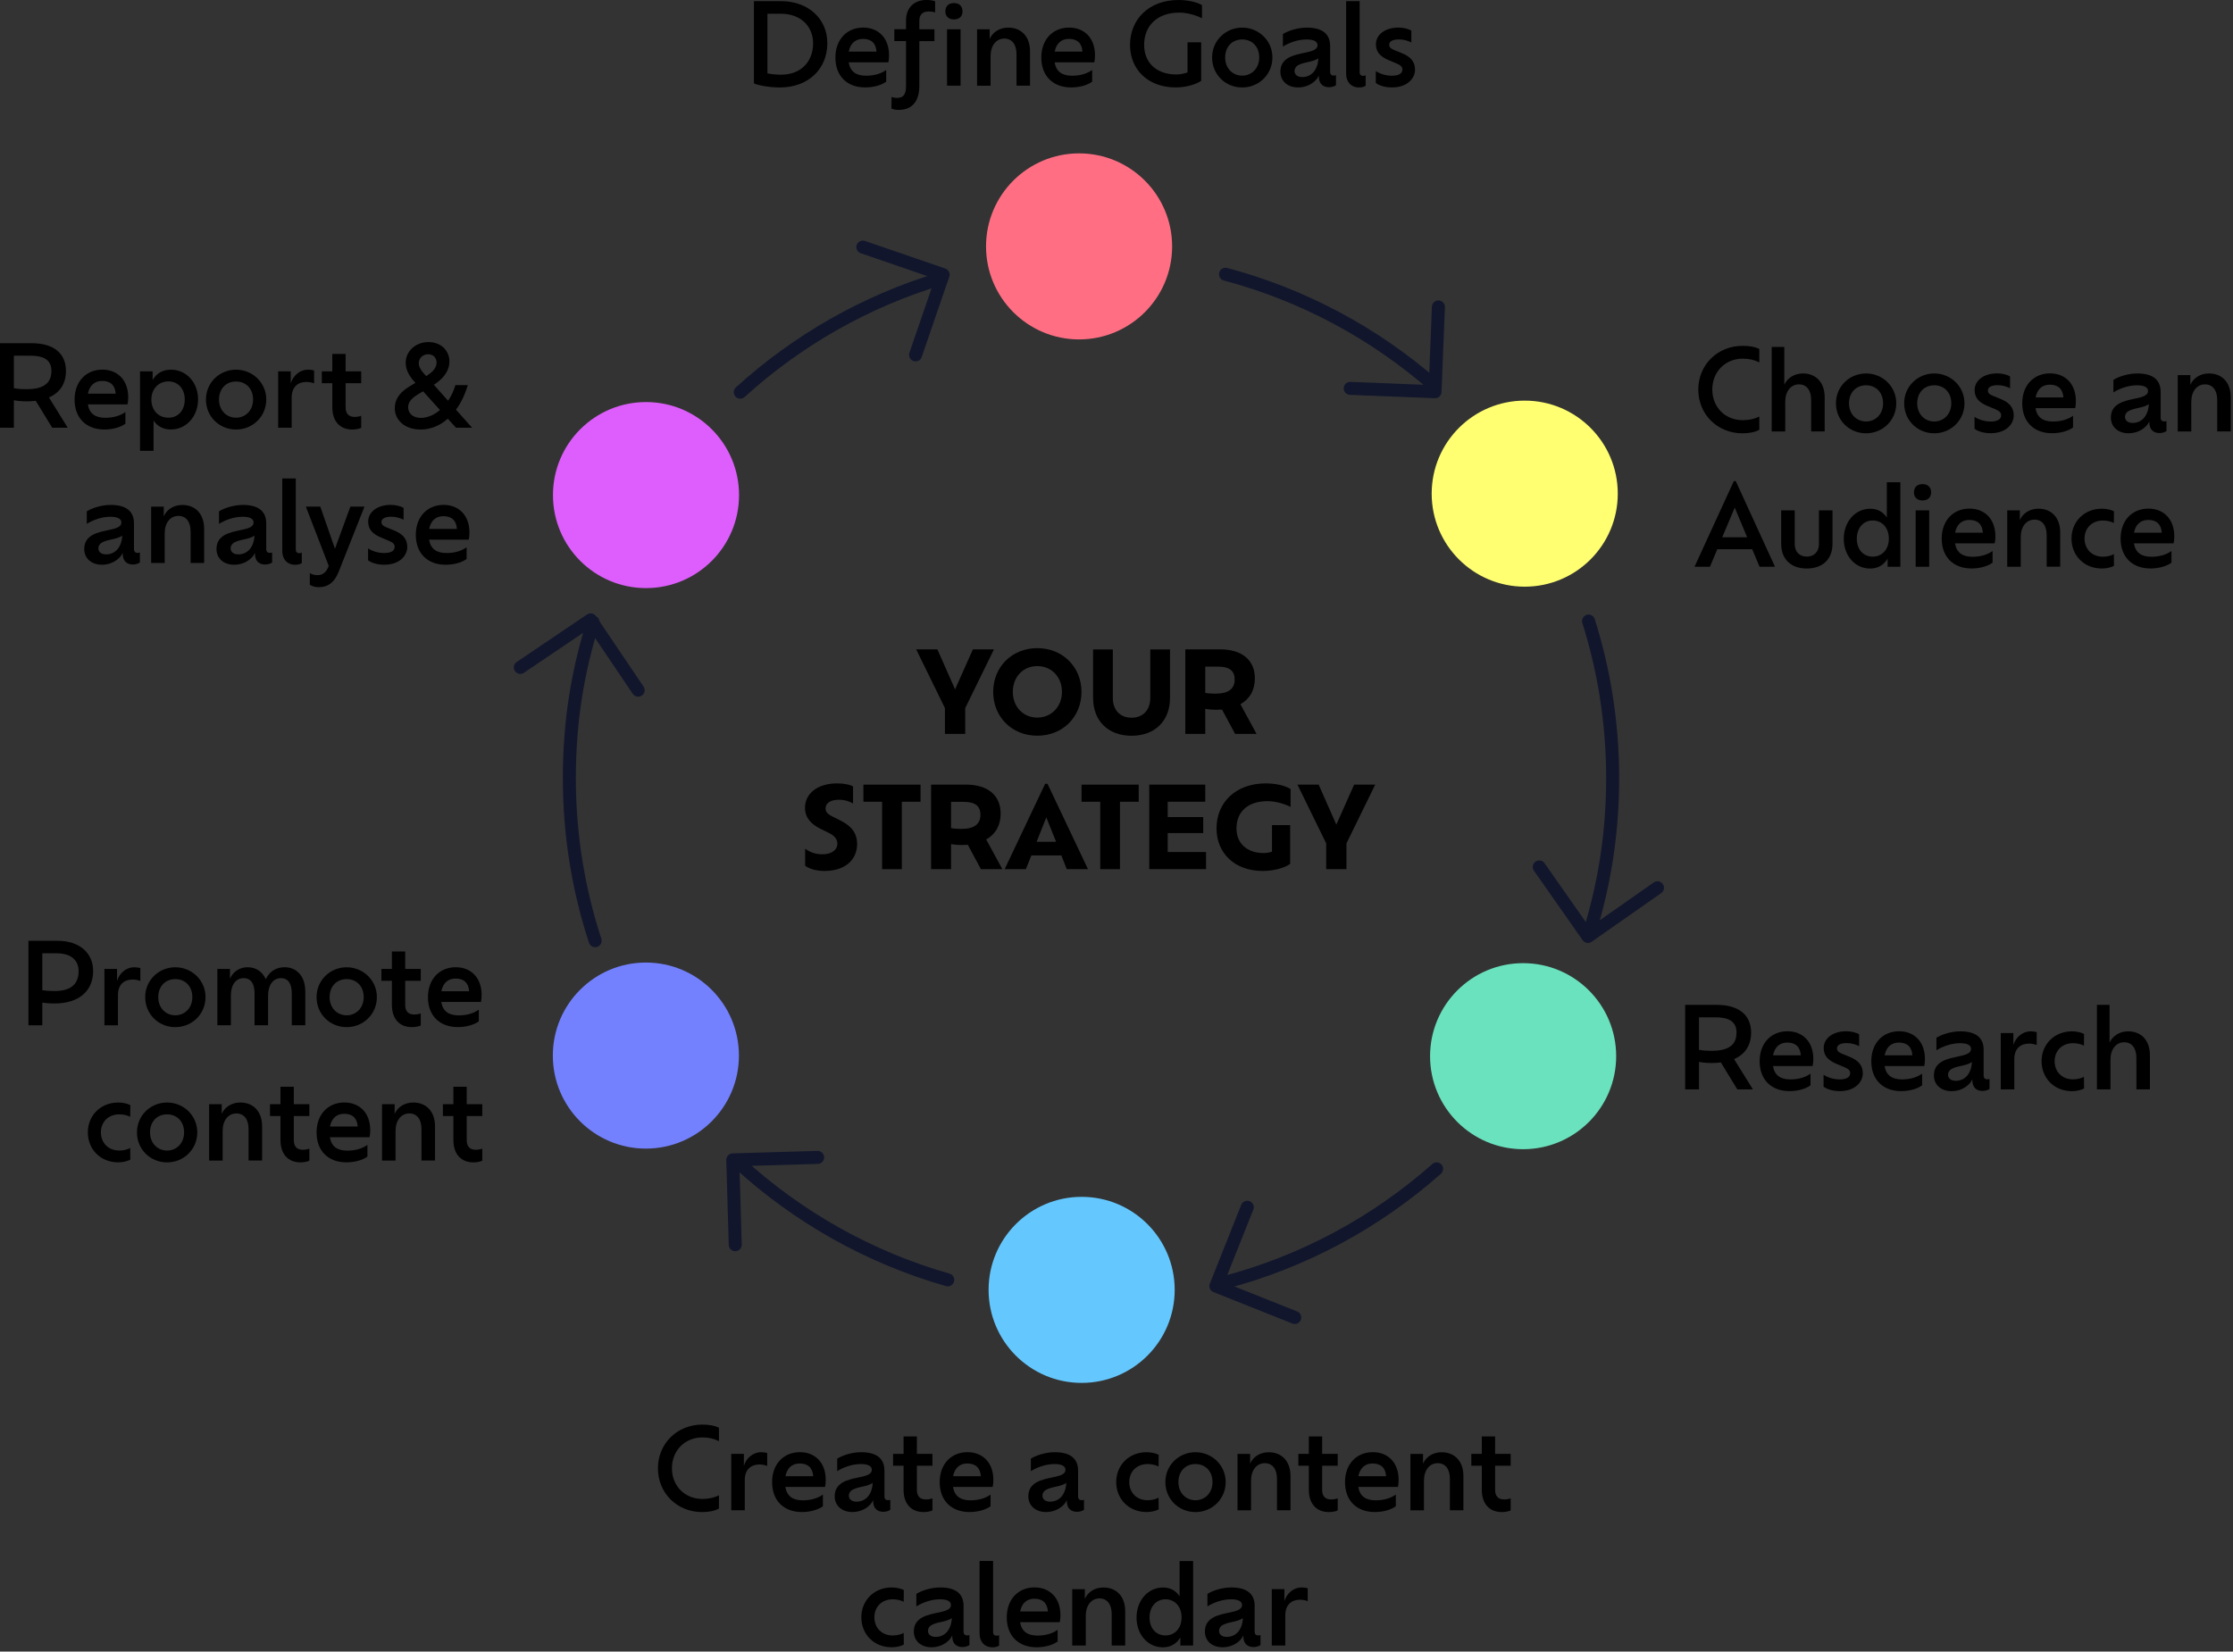 <svg xmlns="http://www.w3.org/2000/svg" width="515" height="381" viewBox="0 0 515 381" fill="none"><rect x="0" y="0" width="515" height="381" fill="#333333" stroke="none"/><g clip-path="url(#clip0_249_1720)"><path d="M190.81 9.96C190.81 15.94 186.39 20.18 179.86 20.18C177.55 20.18 175 19.74 173.88 19.24V0.26H180.07C186.47 0.26 190.81 4.37 190.81 9.96ZM187.53 10.01C187.53 6.29 184.91 3.17 180.07 3.17H177V16.92C177.96 17.13 179.13 17.23 180.12 17.23C184.93 17.23 187.53 14.01 187.53 10V10.01Z" fill="black"></path><path d="M204.88 14.38H195.73C196.09 16.54 197.47 17.47 199.76 17.47C201.79 17.47 203.35 16.9 204.39 16.14V18.84C203.06 19.8 201.14 20.17 199.53 20.17C195.37 20.17 192.67 17.54 192.67 13.28C192.67 9.02 195.4 6.36 199.09 6.36C202.47 6.36 205.04 8.65 205.04 12.76C205.04 13.36 204.99 13.93 204.89 14.37L204.88 14.38ZM195.75 11.91H202.15C202.02 9.93 200.9 8.97 199.03 8.97C197.32 8.97 196.12 9.98 195.75 11.91Z" fill="black"></path><path d="M213.77 0C214.55 0 215.15 0.1 215.67 0.31V2.86C215.28 2.73 214.79 2.65 214.16 2.65C212.7 2.65 212.03 3.43 212.03 4.81V6.76H215.51V9.49H212.03V19.76C212.03 23.22 210.49 25.35 207.27 25.35C206.62 25.35 206.05 25.25 205.58 25.04L205.63 22.36C206.02 22.52 206.38 22.59 206.85 22.59C208.54 22.59 208.96 21.55 208.96 19.78V9.48H206.26V6.75H208.96V4.75C208.96 1.84 210.73 -0.01 213.77 -0.01V0ZM218.03 2.63C218.03 1.36 218.84 0.71 220.01 0.71C221.18 0.71 221.99 1.36 221.99 2.63C221.99 3.8 221.21 4.48 220.01 4.48C218.81 4.48 218.03 3.8 218.03 2.63ZM218.42 6.76H221.54V19.76H218.42V6.76Z" fill="black"></path><path d="M237.56 11.86V19.76H234.44V12.51C234.44 10.22 233.37 8.9 231.63 8.9C229.76 8.9 228.46 10.49 228.46 12.93V19.77H225.34V6.76H228.25V9C228.9 7.49 230.46 6.37 232.54 6.37C235.56 6.37 237.56 8.45 237.56 11.86Z" fill="black"></path><path d="M252.38 14.38H243.23C243.59 16.54 244.97 17.47 247.26 17.47C249.29 17.47 250.85 16.9 251.89 16.14V18.84C250.56 19.8 248.64 20.17 247.03 20.17C242.87 20.17 240.16 17.54 240.16 13.28C240.16 9.02 242.89 6.36 246.58 6.36C249.96 6.36 252.54 8.65 252.54 12.76C252.54 13.36 252.49 13.93 252.38 14.37V14.38ZM243.25 11.91H249.65C249.52 9.93 248.4 8.97 246.53 8.97C244.81 8.97 243.62 9.98 243.25 11.91Z" fill="black"></path><path d="M263.87 10.37C263.87 14.3 266.55 17.18 271.31 17.18C272.19 17.18 273.13 16.97 273.88 16.71V9.77H277.03V18.64C276.09 19.34 273.73 20.17 271.18 20.17C264.63 20.17 260.62 15.91 260.62 10.37C260.62 4.47 264.96 0 271.8 0C273.96 0 275.99 0.47 277.21 1.17V4.21C275.88 3.53 273.88 2.91 271.96 2.91C266.86 2.91 263.87 5.98 263.87 10.37Z" fill="black"></path><path d="M279.55 13.26C279.55 9.31 282.72 6.37 286.49 6.37C290.26 6.37 293.46 9.33 293.46 13.26C293.46 17.19 290.32 20.18 286.49 20.18C282.66 20.18 279.55 17.22 279.55 13.26ZM290.42 13.26C290.42 10.74 288.76 9.1 286.49 9.1C284.22 9.1 282.56 10.74 282.56 13.26C282.56 15.78 284.3 17.45 286.49 17.45C288.68 17.45 290.42 15.76 290.42 13.26Z" fill="black"></path><path d="M308.12 17.34V19.65C307.89 19.86 307.21 20.12 306.53 20.12C305.13 20.12 304.16 19.34 304.16 17.62V17.41C303.98 17.83 303.72 18.22 303.36 18.58C302.4 19.54 300.97 20.17 299.38 20.17C296.91 20.17 295.3 18.66 295.3 16.56C295.3 15.39 295.69 14.58 296.29 13.99C297.23 13.05 298.71 12.64 300.14 12.33C301.57 12.02 302.92 11.81 303.52 11.21C303.75 11 303.86 10.74 303.86 10.4C303.86 9.67 303.16 9.1 301.34 9.1C299.34 9.1 297.29 9.85 295.88 10.74V7.85C297.13 7.07 299.31 6.37 301.39 6.37C305.13 6.37 306.77 7.96 306.77 10.63V16.53C306.77 17.18 307.11 17.44 307.57 17.44C307.86 17.44 307.99 17.39 308.12 17.34ZM304.04 13.44C303.52 13.88 302.5 14.14 301.65 14.32C300.56 14.55 299.57 14.81 299.03 15.31C298.74 15.62 298.56 15.93 298.56 16.4C298.56 17.13 299.13 17.78 300.33 17.78C301.37 17.78 302.18 17.39 302.8 16.79C303.61 15.93 304.02 14.71 304.05 13.44H304.04Z" fill="black"></path><path d="M310.46 17V0.26H313.58V16.64C313.58 17.24 313.89 17.5 314.36 17.5C314.62 17.5 314.8 17.47 314.96 17.37V19.79C314.62 20.02 314.05 20.18 313.48 20.18C311.58 20.18 310.46 18.88 310.46 17.01V17Z" fill="black"></path><path d="M317.3 19.14V16.38C318.05 16.93 319.48 17.47 320.99 17.47C322.76 17.47 323.44 16.85 323.44 16.04C323.44 15.36 323.02 15.03 321.96 14.58L320.32 13.9C318.4 13.09 317.33 12.05 317.33 10.21C317.33 8.1 319.31 6.36 322.56 6.36C323.7 6.36 324.95 6.7 325.5 7.06V9.79C324.77 9.43 323.81 9.09 322.64 9.09C321.24 9.09 320.4 9.53 320.4 10.29C320.4 10.86 320.66 11.17 321.54 11.54L323.15 12.19C325.31 13.05 326.35 14.19 326.35 16.09C326.35 17.99 324.66 20.17 321.02 20.17C319.38 20.17 318 19.7 317.3 19.13V19.14Z" fill="black"></path><path d="M405.75 99.15C404.66 99.75 403.25 99.96 401.85 99.96C396.13 99.96 391.68 95.62 391.68 89.87C391.68 84.12 396.15 79.78 401.9 79.78C403.3 79.78 404.66 79.96 405.75 80.51V83.6C404.63 83.03 403.41 82.74 401.93 82.74C397.93 82.74 394.91 85.73 394.91 89.86C394.91 93.99 397.93 96.93 401.93 96.93C403.41 96.93 404.64 96.64 405.75 96.1V99.14V99.15Z" fill="black"></path><path d="M420.829 91.629V99.529H417.709V92.279C417.709 89.99 416.649 88.669 414.899 88.669C413.029 88.669 411.729 90.26 411.729 92.7V99.54H408.609V80.04H411.519V88.749C412.199 87.269 413.759 86.15 415.809 86.15C418.829 86.15 420.829 88.23 420.829 91.639V91.629Z" fill="black"></path><path d="M423.43 93.04C423.43 89.09 426.6 86.15 430.37 86.15C434.14 86.15 437.34 89.11 437.34 93.04C437.34 96.97 434.19 99.96 430.37 99.96C426.55 99.96 423.43 97 423.43 93.04ZM434.3 93.04C434.3 90.52 432.64 88.88 430.37 88.88C428.1 88.88 426.44 90.52 426.44 93.04C426.44 95.56 428.18 97.23 430.37 97.23C432.56 97.23 434.3 95.54 434.3 93.04Z" fill="black"></path><path d="M439.159 93.04C439.159 89.09 442.329 86.15 446.099 86.15C449.869 86.15 453.069 89.11 453.069 93.04C453.069 96.97 449.929 99.96 446.099 99.96C442.269 99.96 439.159 97 439.159 93.04ZM450.029 93.04C450.029 90.52 448.369 88.88 446.099 88.88C443.829 88.88 442.169 90.52 442.169 93.04C442.169 95.56 443.909 97.23 446.099 97.23C448.289 97.23 450.029 95.54 450.029 93.04Z" fill="black"></path><path d="M455.39 98.91V96.15C456.14 96.7 457.57 97.24 459.08 97.24C460.85 97.24 461.52 96.62 461.52 95.81C461.52 95.13 461.1 94.8 460.04 94.35L458.4 93.67C456.48 92.86 455.41 91.82 455.41 89.98C455.41 87.87 457.39 86.13 460.64 86.13C461.78 86.13 463.03 86.47 463.58 86.83V89.56C462.85 89.2 461.89 88.86 460.72 88.86C459.32 88.86 458.48 89.3 458.48 90.06C458.48 90.63 458.74 90.94 459.62 91.31L461.23 91.96C463.39 92.82 464.43 93.96 464.43 95.86C464.43 97.76 462.74 99.94 459.1 99.94C457.46 99.94 456.08 99.47 455.38 98.9L455.39 98.91Z" fill="black"></path><path d="M478.6 94.15H469.45C469.81 96.31 471.19 97.24 473.48 97.24C475.51 97.24 477.07 96.67 478.11 95.91V98.61C476.78 99.57 474.86 99.94 473.25 99.94C469.09 99.94 466.39 97.31 466.39 93.05C466.39 88.79 469.12 86.13 472.81 86.13C476.19 86.13 478.76 88.42 478.76 92.53C478.76 93.13 478.71 93.7 478.61 94.14L478.6 94.15ZM469.48 91.68H475.88C475.75 89.7 474.63 88.74 472.76 88.74C471.05 88.74 469.85 89.75 469.48 91.68Z" fill="black"></path><path d="M499.66 97.12V99.43C499.43 99.64 498.75 99.9 498.07 99.9C496.67 99.9 495.7 99.12 495.7 97.4V97.19C495.52 97.61 495.26 98 494.9 98.36C493.94 99.32 492.51 99.95 490.92 99.95C488.45 99.95 486.84 98.44 486.84 96.34C486.84 95.17 487.23 94.36 487.83 93.77C488.77 92.83 490.25 92.42 491.68 92.11C493.11 91.8 494.46 91.59 495.06 90.99C495.29 90.78 495.4 90.52 495.4 90.18C495.4 89.45 494.7 88.88 492.88 88.88C490.88 88.88 488.83 89.63 487.42 90.52V87.63C488.67 86.85 490.85 86.15 492.93 86.15C496.67 86.15 498.31 87.74 498.31 90.41V96.31C498.31 96.96 498.65 97.22 499.11 97.22C499.4 97.22 499.53 97.17 499.66 97.12ZM495.58 93.22C495.06 93.66 494.04 93.92 493.19 94.1C492.1 94.33 491.11 94.59 490.56 95.09C490.27 95.4 490.09 95.71 490.09 96.18C490.09 96.91 490.66 97.56 491.86 97.56C492.9 97.56 493.71 97.17 494.33 96.57C495.13 95.71 495.55 94.49 495.58 93.22Z" fill="black"></path><path d="M514.48 91.63V99.53H511.36V92.28C511.36 89.99 510.29 88.67 508.55 88.67C506.68 88.67 505.38 90.26 505.38 92.7V99.54H502.26V86.54H505.17V88.78C505.82 87.27 507.38 86.15 509.46 86.15C512.48 86.15 514.48 88.23 514.48 91.64V91.63Z" fill="black"></path><path d="M404.12 126.71H396.06L394.37 130.74H390.81L399.88 110.98H400.32L409.37 130.74H405.81L404.12 126.71ZM400.08 117.11L397.2 123.95H402.95L400.09 117.11H400.08Z" fill="black"></path><path d="M410.8 125.46V117.74H413.92V125.51C413.92 127.25 414.99 128.4 416.7 128.4C418.41 128.4 419.51 127.26 419.51 125.51V117.74H422.63V125.46C422.63 129.02 420.34 131.15 416.7 131.15C413.06 131.15 410.8 129.02 410.8 125.46Z" fill="black"></path><path d="M438.279 111.24V130.74H435.339V128.87C434.459 130.38 433.029 131.16 431.309 131.16C427.849 131.16 425.229 128.22 425.229 124.3C425.229 120.38 427.849 117.36 431.339 117.36C432.929 117.36 434.249 118.01 435.159 119.39V111.25H438.279V111.24ZM435.629 124.26C435.629 121.71 434.039 120.07 431.909 120.07C429.779 120.07 428.239 121.76 428.239 124.28C428.239 126.8 429.769 128.41 431.909 128.41C434.049 128.41 435.629 126.77 435.629 124.25V124.26Z" fill="black"></path><path d="M441.42 113.6C441.42 112.33 442.22 111.68 443.4 111.68C444.58 111.68 445.37 112.33 445.37 113.6C445.37 114.77 444.59 115.45 443.4 115.45C442.21 115.45 441.42 114.77 441.42 113.6ZM441.81 117.74H444.93V130.74H441.81V117.74Z" fill="black"></path><path d="M460.039 125.35H450.889C451.249 127.51 452.629 128.44 454.919 128.44C456.949 128.44 458.509 127.87 459.549 127.11V129.81C458.219 130.77 456.299 131.14 454.689 131.14C450.529 131.14 447.819 128.51 447.819 124.25C447.819 119.99 450.549 117.33 454.239 117.33C457.619 117.33 460.199 119.62 460.199 123.73C460.199 124.33 460.149 124.9 460.039 125.34V125.35ZM450.909 122.88H457.309C457.179 120.9 456.059 119.94 454.189 119.94C452.469 119.94 451.279 120.95 450.909 122.88Z" fill="black"></path><path d="M475.15 122.83V130.73H472.03V123.48C472.03 121.19 470.97 119.87 469.22 119.87C467.35 119.87 466.05 121.46 466.05 123.9V130.74H462.93V117.74H465.84V119.98C466.49 118.47 468.05 117.35 470.13 117.35C473.15 117.35 475.15 119.43 475.15 122.84V122.83Z" fill="black"></path><path d="M477.75 124.24C477.75 120.42 480.61 117.35 484.77 117.35C485.76 117.35 486.85 117.58 487.55 117.95L487.52 120.65C487.05 120.39 486.14 120.08 485 120.08C482.43 120.08 480.76 121.87 480.76 124.24C480.76 126.61 482.42 128.43 485 128.43C486.12 128.43 487.05 128.12 487.52 127.83L487.55 130.53C486.9 130.89 485.84 131.15 484.77 131.15C480.58 131.15 477.75 128.08 477.75 124.23V124.24Z" fill="black"></path><path d="M501.299 125.35H492.149C492.509 127.51 493.889 128.44 496.179 128.44C498.209 128.44 499.769 127.87 500.809 127.11V129.81C499.479 130.77 497.559 131.14 495.949 131.14C491.789 131.14 489.079 128.51 489.079 124.25C489.079 119.99 491.809 117.33 495.499 117.33C498.879 117.33 501.459 119.62 501.459 123.73C501.459 124.33 501.409 124.9 501.299 125.34V125.35ZM492.169 122.88H498.569C498.439 120.9 497.319 119.94 495.449 119.94C493.729 119.94 492.539 120.95 492.169 122.88Z" fill="black"></path><path d="M400.68 251.31L396.89 245.1C396.24 245.18 395.56 245.23 394.84 245.23C393.59 245.23 392.66 245.13 391.85 244.97V251.31H388.65V231.81H395.93C401.08 231.81 403.86 234.2 403.86 238.21C403.86 241.2 402.43 243.25 399.93 244.32L404.27 251.31H400.68ZM400.5 238.25C400.5 236.09 399.33 234.69 395.66 234.69H391.84V242.18C392.62 242.34 393.58 242.41 394.8 242.41C398.8 242.41 400.49 240.93 400.49 238.25H400.5Z" fill="black"></path><path d="M418.05 245.92H408.9C409.26 248.08 410.64 249.01 412.93 249.01C414.96 249.01 416.52 248.44 417.56 247.68V250.38C416.23 251.34 414.31 251.71 412.7 251.71C408.54 251.71 405.83 249.08 405.83 244.82C405.83 240.56 408.56 237.9 412.25 237.9C415.63 237.9 418.21 240.19 418.21 244.3C418.21 244.9 418.16 245.47 418.05 245.91V245.92ZM408.92 243.45H415.32C415.19 241.47 414.07 240.51 412.2 240.51C410.48 240.51 409.29 241.52 408.92 243.45Z" fill="black"></path><path d="M420.57 250.68V247.92C421.32 248.47 422.75 249.01 424.26 249.01C426.03 249.01 426.71 248.39 426.71 247.58C426.71 246.9 426.29 246.57 425.23 246.12L423.59 245.44C421.67 244.63 420.6 243.59 420.6 241.75C420.6 239.64 422.58 237.9 425.83 237.9C426.97 237.9 428.22 238.24 428.77 238.6V241.33C428.04 240.97 427.08 240.63 425.91 240.63C424.51 240.63 423.67 241.07 423.67 241.83C423.67 242.4 423.93 242.71 424.81 243.08L426.42 243.73C428.58 244.59 429.62 245.73 429.62 247.63C429.62 249.53 427.93 251.71 424.29 251.71C422.65 251.71 421.27 251.24 420.57 250.67V250.68Z" fill="black"></path><path d="M443.79 245.92H434.64C435 248.08 436.38 249.01 438.67 249.01C440.7 249.01 442.26 248.44 443.3 247.68V250.38C441.97 251.34 440.05 251.71 438.44 251.71C434.28 251.71 431.58 249.08 431.58 244.82C431.58 240.56 434.31 237.9 438 237.9C441.38 237.9 443.95 240.19 443.95 244.3C443.95 244.9 443.9 245.47 443.8 245.91L443.79 245.92ZM434.66 243.45H441.06C440.93 241.47 439.81 240.51 437.94 240.51C436.23 240.51 435.03 241.52 434.66 243.45Z" fill="black"></path><path d="M458.841 248.89V251.2C458.611 251.41 457.931 251.67 457.251 251.67C455.851 251.67 454.881 250.89 454.881 249.17V248.96C454.701 249.38 454.441 249.77 454.081 250.13C453.121 251.09 451.691 251.72 450.101 251.72C447.631 251.72 446.021 250.21 446.021 248.11C446.021 246.94 446.411 246.13 447.011 245.54C447.951 244.6 449.431 244.19 450.861 243.88C452.291 243.57 453.641 243.36 454.241 242.76C454.471 242.55 454.581 242.29 454.581 241.95C454.581 241.22 453.881 240.65 452.061 240.65C450.061 240.65 448.011 241.4 446.601 242.29V239.4C447.851 238.62 450.031 237.92 452.111 237.92C455.851 237.92 457.491 239.51 457.491 242.18V248.08C457.491 248.73 457.831 248.99 458.291 248.99C458.581 248.99 458.711 248.94 458.841 248.89ZM454.761 244.99C454.241 245.43 453.221 245.69 452.371 245.87C451.281 246.1 450.291 246.36 449.751 246.86C449.461 247.17 449.281 247.48 449.281 247.95C449.281 248.68 449.851 249.33 451.051 249.33C452.091 249.33 452.901 248.94 453.521 248.34C454.331 247.48 454.741 246.26 454.771 244.99H454.761Z" fill="black"></path><path d="M469.73 238.1V241.09C469.34 240.91 468.69 240.75 467.94 240.75C466.09 240.75 464.56 241.82 464.56 244.34V251.31H461.44V238.31H464.35V241.07C464.92 239.28 466.4 237.92 468.38 237.92C468.85 237.92 469.37 238 469.73 238.1Z" fill="black"></path><path d="M470.851 244.81C470.851 240.99 473.711 237.92 477.871 237.92C478.861 237.92 479.951 238.15 480.651 238.52L480.621 241.22C480.151 240.96 479.241 240.65 478.101 240.65C475.531 240.65 473.861 242.44 473.861 244.81C473.861 247.18 475.521 249 478.101 249C479.221 249 480.151 248.69 480.621 248.4L480.651 251.1C480.001 251.46 478.931 251.72 477.871 251.72C473.681 251.72 470.851 248.65 470.851 244.8V244.81Z" fill="black"></path><path d="M495.84 243.4V251.3H492.72V244.05C492.72 241.76 491.65 240.44 489.91 240.44C488.04 240.44 486.74 242.03 486.74 244.47V251.31H483.62V231.81H486.53V240.52C487.21 239.04 488.77 237.92 490.82 237.92C493.84 237.92 495.84 240 495.84 243.41V243.4Z" fill="black"></path><path d="M165.81 348.01C164.72 348.61 163.31 348.82 161.91 348.82C156.19 348.82 151.74 344.48 151.74 338.73C151.74 332.98 156.21 328.64 161.96 328.64C163.36 328.64 164.72 328.82 165.81 329.37V332.46C164.69 331.89 163.47 331.6 161.99 331.6C157.99 331.6 154.97 334.59 154.97 338.72C154.97 342.85 157.99 345.79 161.99 345.79C163.47 345.79 164.69 345.5 165.81 344.96V348V348.01Z" fill="black"></path><path d="M176.94 335.19V338.18C176.55 338 175.9 337.84 175.15 337.84C173.3 337.84 171.77 338.91 171.77 341.43V348.4H168.65V335.4H171.56V338.16C172.13 336.37 173.61 335.01 175.59 335.01C176.06 335.01 176.58 335.09 176.94 335.19Z" fill="black"></path><path d="M190.28 343.02H181.13C181.49 345.18 182.87 346.11 185.16 346.11C187.19 346.11 188.75 345.54 189.79 344.78V347.48C188.46 348.44 186.54 348.81 184.93 348.81C180.77 348.81 178.07 346.18 178.07 341.92C178.07 337.66 180.8 335 184.49 335C187.87 335 190.44 337.29 190.44 341.4C190.44 342 190.39 342.57 190.29 343.01L190.28 343.02ZM181.15 340.55H187.55C187.42 338.57 186.3 337.61 184.43 337.61C182.72 337.61 181.52 338.62 181.15 340.55Z" fill="black"></path><path d="M205.33 345.98V348.29C205.1 348.5 204.42 348.76 203.74 348.76C202.34 348.76 201.37 347.98 201.37 346.26V346.05C201.19 346.47 200.93 346.86 200.57 347.22C199.61 348.18 198.18 348.81 196.59 348.81C194.12 348.81 192.51 347.3 192.51 345.2C192.51 344.03 192.9 343.22 193.5 342.63C194.44 341.69 195.92 341.28 197.35 340.97C198.78 340.66 200.13 340.45 200.73 339.85C200.96 339.64 201.07 339.38 201.07 339.04C201.07 338.31 200.37 337.74 198.55 337.74C196.55 337.74 194.5 338.49 193.09 339.38V336.49C194.34 335.71 196.52 335.01 198.6 335.01C202.34 335.01 203.98 336.6 203.98 339.27V345.17C203.98 345.82 204.32 346.08 204.78 346.08C205.07 346.08 205.2 346.03 205.33 345.98ZM201.25 342.08C200.73 342.52 199.71 342.78 198.86 342.96C197.77 343.19 196.78 343.45 196.24 343.95C195.95 344.26 195.77 344.57 195.77 345.04C195.77 345.77 196.34 346.42 197.54 346.42C198.58 346.42 199.39 346.03 200.01 345.43C200.82 344.57 201.23 343.35 201.26 342.08H201.25Z" fill="black"></path><path d="M211.461 338.13V343.67C211.461 345.1 212.111 345.91 213.571 345.91C214.141 345.91 214.741 345.78 215.051 345.65V348.43C214.611 348.66 213.751 348.82 213.021 348.82C210.131 348.82 208.391 346.9 208.391 343.67V338.13H205.971V335.4H208.391V331.37H211.461V335.4H215.051V338.13H211.461Z" fill="black"></path><path d="M228.941 343.02H219.791C220.151 345.18 221.531 346.11 223.821 346.11C225.851 346.11 227.411 345.54 228.451 344.78V347.48C227.121 348.44 225.201 348.81 223.591 348.81C219.431 348.81 216.721 346.18 216.721 341.92C216.721 337.66 219.451 335 223.141 335C226.521 335 229.101 337.29 229.101 341.4C229.101 342 229.051 342.57 228.941 343.01V343.02ZM219.811 340.55H226.211C226.081 338.57 224.961 337.61 223.091 337.61C221.371 337.61 220.181 338.62 219.811 340.55Z" fill="black"></path><path d="M250 345.98V348.29C249.77 348.5 249.09 348.76 248.41 348.76C247.01 348.76 246.04 347.98 246.04 346.26V346.05C245.86 346.47 245.6 346.86 245.23 347.22C244.27 348.18 242.84 348.81 241.25 348.81C238.78 348.81 237.17 347.3 237.17 345.2C237.17 344.03 237.56 343.22 238.16 342.63C239.1 341.69 240.58 341.28 242.01 340.97C243.44 340.66 244.79 340.45 245.39 339.85C245.62 339.64 245.73 339.38 245.73 339.04C245.73 338.31 245.03 337.74 243.21 337.74C241.21 337.74 239.15 338.49 237.75 339.38V336.49C239 335.71 241.18 335.01 243.26 335.01C247 335.01 248.64 336.6 248.64 339.27V345.17C248.64 345.82 248.98 346.08 249.45 346.08C249.74 346.08 249.87 346.03 249.99 345.98H250ZM245.91 342.08C245.39 342.52 244.38 342.78 243.52 342.96C242.43 343.19 241.44 343.45 240.89 343.95C240.6 344.26 240.42 344.57 240.42 345.04C240.42 345.77 240.99 346.42 242.19 346.42C243.23 346.42 244.04 346.03 244.66 345.43C245.47 344.57 245.88 343.35 245.91 342.08Z" fill="black"></path><path d="M257.431 341.9C257.431 338.08 260.291 335.01 264.451 335.01C265.441 335.01 266.531 335.24 267.231 335.61L267.201 338.31C266.731 338.05 265.821 337.74 264.681 337.74C262.111 337.74 260.441 339.53 260.441 341.9C260.441 344.27 262.101 346.09 264.681 346.09C265.801 346.09 266.731 345.78 267.201 345.49L267.231 348.19C266.581 348.55 265.511 348.81 264.451 348.81C260.261 348.81 257.431 345.74 257.431 341.89V341.9Z" fill="black"></path><path d="M268.771 341.9C268.771 337.95 271.941 335.01 275.711 335.01C279.481 335.01 282.681 337.97 282.681 341.9C282.681 345.83 279.541 348.82 275.711 348.82C271.881 348.82 268.771 345.86 268.771 341.9ZM279.641 341.9C279.641 339.38 277.981 337.74 275.711 337.74C273.441 337.74 271.781 339.38 271.781 341.9C271.781 344.42 273.521 346.09 275.711 346.09C277.901 346.09 279.641 344.4 279.641 341.9Z" fill="black"></path><path d="M297.63 340.5V348.4H294.51V341.15C294.51 338.86 293.44 337.54 291.7 337.54C289.83 337.54 288.53 339.13 288.53 341.57V348.41H285.41V335.41H288.32V337.65C288.97 336.14 290.53 335.02 292.61 335.02C295.63 335.02 297.63 337.1 297.63 340.51V340.5Z" fill="black"></path><path d="M304.93 338.13V343.67C304.93 345.1 305.58 345.91 307.04 345.91C307.61 345.91 308.21 345.78 308.52 345.65V348.43C308.08 348.66 307.22 348.82 306.49 348.82C303.6 348.82 301.86 346.9 301.86 343.67V338.13H299.44V335.4H301.86V331.37H304.93V335.4H308.52V338.13H304.93Z" fill="black"></path><path d="M322.41 343.02H313.26C313.62 345.18 315 346.11 317.29 346.11C319.32 346.11 320.88 345.54 321.92 344.78V347.48C320.59 348.44 318.67 348.81 317.06 348.81C312.9 348.81 310.2 346.18 310.2 341.92C310.2 337.66 312.93 335 316.62 335C320 335 322.57 337.29 322.57 341.4C322.57 342 322.52 342.57 322.42 343.01L322.41 343.02ZM313.28 340.55H319.68C319.55 338.57 318.43 337.61 316.56 337.61C314.85 337.61 313.65 338.62 313.28 340.55Z" fill="black"></path><path d="M337.51 340.5V348.4H334.39V341.15C334.39 338.86 333.32 337.54 331.58 337.54C329.71 337.54 328.41 339.13 328.41 341.57V348.41H325.29V335.41H328.2V337.65C328.85 336.14 330.41 335.02 332.49 335.02C335.51 335.02 337.51 337.1 337.51 340.51V340.5Z" fill="black"></path><path d="M344.82 338.13V343.67C344.82 345.1 345.47 345.91 346.93 345.91C347.5 345.91 348.1 345.78 348.41 345.65V348.43C347.97 348.66 347.11 348.82 346.38 348.82C343.49 348.82 341.75 346.9 341.75 343.67V338.13H339.33V335.4H341.75V331.37H344.82V335.4H348.41V338.13H344.82Z" fill="black"></path><path d="M198.65 373.1C198.65 369.28 201.51 366.21 205.67 366.21C206.66 366.21 207.75 366.44 208.45 366.81L208.42 369.51C207.95 369.25 207.04 368.94 205.9 368.94C203.33 368.94 201.66 370.73 201.66 373.1C201.66 375.47 203.32 377.29 205.9 377.29C207.02 377.29 207.95 376.98 208.42 376.69L208.45 379.39C207.8 379.75 206.73 380.01 205.67 380.01C201.48 380.01 198.65 376.94 198.65 373.09V373.1Z" fill="black"></path><path d="M223.58 377.18V379.49C223.35 379.7 222.67 379.96 221.99 379.96C220.59 379.96 219.62 379.18 219.62 377.46V377.25C219.44 377.67 219.18 378.06 218.82 378.42C217.86 379.38 216.43 380.01 214.84 380.01C212.37 380.01 210.76 378.5 210.76 376.4C210.76 375.23 211.15 374.42 211.75 373.83C212.69 372.89 214.17 372.48 215.6 372.17C217.03 371.86 218.38 371.65 218.98 371.05C219.21 370.84 219.32 370.58 219.32 370.24C219.32 369.51 218.62 368.94 216.8 368.94C214.8 368.94 212.75 369.69 211.34 370.58V367.69C212.59 366.91 214.77 366.21 216.85 366.21C220.59 366.21 222.23 367.8 222.23 370.47V376.37C222.23 377.02 222.57 377.28 223.03 377.28C223.32 377.28 223.45 377.23 223.58 377.18ZM219.5 373.28C218.98 373.72 217.96 373.98 217.11 374.16C216.02 374.39 215.03 374.65 214.49 375.15C214.2 375.46 214.02 375.77 214.02 376.24C214.02 376.97 214.59 377.62 215.79 377.62C216.83 377.62 217.64 377.23 218.26 376.63C219.07 375.77 219.48 374.55 219.51 373.28H219.5Z" fill="black"></path><path d="M225.92 376.84V360.1H229.04V376.48C229.04 377.08 229.35 377.34 229.82 377.34C230.08 377.34 230.26 377.31 230.42 377.21V379.63C230.08 379.86 229.51 380.02 228.94 380.02C227.04 380.02 225.92 378.72 225.92 376.85V376.84Z" fill="black"></path><path d="M244.41 374.22H235.26C235.62 376.38 237 377.31 239.29 377.31C241.32 377.31 242.88 376.74 243.92 375.98V378.68C242.59 379.64 240.67 380.01 239.06 380.01C234.9 380.01 232.19 377.38 232.19 373.12C232.19 368.86 234.92 366.2 238.61 366.2C241.99 366.2 244.57 368.49 244.57 372.6C244.57 373.2 244.52 373.77 244.41 374.21V374.22ZM235.28 371.75H241.68C241.55 369.77 240.43 368.81 238.56 368.81C236.84 368.81 235.65 369.82 235.28 371.75Z" fill="black"></path><path d="M259.51 371.7V379.6H256.39V372.35C256.39 370.06 255.32 368.74 253.58 368.74C251.71 368.74 250.41 370.33 250.41 372.77V379.61H247.29V366.61H250.2V368.85C250.85 367.34 252.41 366.22 254.49 366.22C257.51 366.22 259.51 368.3 259.51 371.71V371.7Z" fill="black"></path><path d="M275.17 360.1V379.6H272.23V377.73C271.35 379.24 269.92 380.02 268.2 380.02C264.74 380.02 262.12 377.08 262.12 373.16C262.12 369.24 264.74 366.22 268.23 366.22C269.82 366.22 271.14 366.87 272.05 368.25V360.11H275.17V360.1ZM272.51 373.13C272.51 370.58 270.92 368.94 268.79 368.94C266.66 368.94 265.12 370.63 265.12 373.15C265.12 375.67 266.65 377.28 268.79 377.28C270.93 377.28 272.51 375.64 272.51 373.12V373.13Z" fill="black"></path><path d="M290.711 377.18V379.49C290.481 379.7 289.801 379.96 289.121 379.96C287.721 379.96 286.751 379.18 286.751 377.46V377.25C286.571 377.67 286.311 378.06 285.951 378.42C284.991 379.38 283.561 380.01 281.971 380.01C279.501 380.01 277.891 378.5 277.891 376.4C277.891 375.23 278.281 374.42 278.881 373.83C279.821 372.89 281.301 372.48 282.731 372.17C284.161 371.86 285.511 371.65 286.111 371.05C286.341 370.84 286.451 370.58 286.451 370.24C286.451 369.51 285.751 368.94 283.931 368.94C281.931 368.94 279.881 369.69 278.471 370.58V367.69C279.721 366.91 281.901 366.21 283.981 366.21C287.721 366.21 289.361 367.8 289.361 370.47V376.37C289.361 377.02 289.701 377.28 290.161 377.28C290.451 377.28 290.581 377.23 290.711 377.18ZM286.631 373.28C286.111 373.72 285.091 373.98 284.241 374.16C283.151 374.39 282.161 374.65 281.621 375.15C281.331 375.46 281.151 375.77 281.151 376.24C281.151 376.97 281.721 377.62 282.921 377.62C283.961 377.62 284.771 377.23 285.391 376.63C286.201 375.77 286.611 374.55 286.641 373.28H286.631Z" fill="black"></path><path d="M301.601 366.39V369.38C301.211 369.2 300.561 369.04 299.811 369.04C297.961 369.04 296.431 370.11 296.431 372.63V379.6H293.311V366.6H296.221V369.36C296.791 367.57 298.271 366.21 300.251 366.21C300.721 366.21 301.241 366.29 301.601 366.39Z" fill="black"></path><path d="M21.48 224C21.48 228.65 18.15 231.49 12.59 231.49C11.37 231.49 10.48 231.41 9.76 231.28V236.53H6.56V217.03H13.24C18.47 217.03 21.48 219.94 21.48 224ZM18.13 224.02C18.13 221.81 16.73 219.91 13.01 219.91H9.76V228.44C10.49 228.54 11.37 228.62 12.57 228.62C16.65 228.62 18.13 226.77 18.13 224.02Z" fill="black"></path><path d="M32.369 223.32V226.31C31.979 226.13 31.329 225.97 30.579 225.97C28.729 225.97 27.199 227.04 27.199 229.56V236.53H24.079V223.53H26.989V226.29C27.559 224.5 29.039 223.14 31.019 223.14C31.489 223.14 32.009 223.22 32.369 223.32Z" fill="black"></path><path d="M33.489 230.03C33.489 226.08 36.659 223.14 40.429 223.14C44.199 223.14 47.399 226.1 47.399 230.03C47.399 233.96 44.259 236.95 40.429 236.95C36.599 236.95 33.489 233.99 33.489 230.03ZM44.359 230.03C44.359 227.51 42.699 225.87 40.429 225.87C38.159 225.87 36.499 227.51 36.499 230.03C36.499 232.55 38.239 234.22 40.429 234.22C42.619 234.22 44.359 232.53 44.359 230.03Z" fill="black"></path><path d="M70.41 228.62V236.52H67.29V229.21C67.29 226.97 66.51 225.65 64.77 225.65C63.03 225.65 61.83 227.21 61.83 229.63V236.52H58.71V229.21C58.71 226.97 57.93 225.65 56.16 225.65C54.39 225.65 53.25 227.21 53.25 229.63V236.52H50.13V223.52H53.04V225.78C53.66 224.3 55.15 223.13 57.09 223.13C59.03 223.13 60.52 224.14 61.3 225.89C62.03 224.33 63.46 223.13 65.64 223.13C68.42 223.13 70.4 225.21 70.4 228.62H70.41Z" fill="black"></path><path d="M73.01 230.03C73.01 226.08 76.18 223.14 79.95 223.14C83.72 223.14 86.92 226.1 86.92 230.03C86.92 233.96 83.78 236.95 79.95 236.95C76.12 236.95 73.01 233.99 73.01 230.03ZM83.88 230.03C83.88 227.51 82.22 225.87 79.95 225.87C77.68 225.87 76.02 227.51 76.02 230.03C76.02 232.55 77.76 234.22 79.95 234.22C82.14 234.22 83.88 232.53 83.88 230.03Z" fill="black"></path><path d="M93.45 226.26V231.8C93.45 233.23 94.1 234.04 95.56 234.04C96.13 234.04 96.73 233.91 97.04 233.78V236.56C96.6 236.79 95.74 236.95 95.01 236.95C92.12 236.95 90.38 235.03 90.38 231.8V226.26H87.96V223.53H90.38V219.5H93.45V223.53H97.04V226.26H93.45Z" fill="black"></path><path d="M110.919 231.15H101.769C102.129 233.31 103.509 234.24 105.799 234.24C107.829 234.24 109.389 233.67 110.429 232.91V235.61C109.099 236.57 107.179 236.94 105.569 236.94C101.409 236.94 98.699 234.31 98.699 230.05C98.699 225.79 101.429 223.13 105.119 223.13C108.499 223.13 111.079 225.42 111.079 229.53C111.079 230.13 111.029 230.7 110.919 231.14V231.15ZM101.789 228.68H108.189C108.059 226.7 106.939 225.74 105.069 225.74C103.349 225.74 102.159 226.75 101.789 228.68Z" fill="black"></path><path d="M20.26 261.23C20.26 257.41 23.12 254.34 27.28 254.34C28.27 254.34 29.36 254.57 30.06 254.94L30.03 257.64C29.56 257.38 28.65 257.07 27.51 257.07C24.94 257.07 23.27 258.86 23.27 261.23C23.27 263.6 24.93 265.42 27.51 265.42C28.63 265.42 29.56 265.11 30.03 264.82L30.06 267.52C29.41 267.88 28.35 268.14 27.28 268.14C23.09 268.14 20.26 265.07 20.26 261.22V261.23Z" fill="black"></path><path d="M31.59 261.23C31.59 257.28 34.76 254.34 38.53 254.34C42.3 254.34 45.5 257.3 45.5 261.23C45.5 265.16 42.36 268.15 38.53 268.15C34.7 268.15 31.59 265.19 31.59 261.23ZM42.46 261.23C42.46 258.71 40.8 257.07 38.53 257.07C36.26 257.07 34.6 258.71 34.6 261.23C34.6 263.75 36.34 265.42 38.53 265.42C40.72 265.42 42.46 263.73 42.46 261.23Z" fill="black"></path><path d="M60.45 259.82V267.72H57.33V260.47C57.33 258.18 56.27 256.86 54.52 256.86C52.65 256.86 51.349 258.45 51.349 260.89V267.73H48.23V254.73H51.139V256.97C51.789 255.46 53.349 254.34 55.429 254.34C58.45 254.34 60.45 256.42 60.45 259.83V259.82Z" fill="black"></path><path d="M67.76 257.46V263C67.76 264.43 68.409 265.24 69.87 265.24C70.439 265.24 71.04 265.11 71.35 264.98V267.76C70.909 267.99 70.049 268.15 69.32 268.15C66.439 268.15 64.689 266.23 64.689 263V257.46H62.27V254.73H64.689V250.7H67.76V254.73H71.35V257.46H67.76Z" fill="black"></path><path d="M85.23 262.35H76.08C76.44 264.51 77.82 265.44 80.11 265.44C82.14 265.44 83.7 264.87 84.74 264.11V266.81C83.41 267.77 81.49 268.14 79.88 268.14C75.72 268.14 73.01 265.51 73.01 261.25C73.01 256.99 75.74 254.33 79.43 254.33C82.81 254.33 85.39 256.62 85.39 260.73C85.39 261.33 85.34 261.9 85.23 262.34V262.35ZM76.1 259.88H82.5C82.37 257.9 81.25 256.94 79.38 256.94C77.66 256.94 76.47 257.95 76.1 259.88Z" fill="black"></path><path d="M100.329 259.82V267.72H97.209V260.47C97.209 258.18 96.149 256.86 94.399 256.86C92.529 256.86 91.229 258.45 91.229 260.89V267.73H88.109V254.73H91.019V256.97C91.669 255.46 93.229 254.34 95.309 254.34C98.329 254.34 100.329 256.42 100.329 259.83V259.82Z" fill="black"></path><path d="M107.639 257.46V263C107.639 264.43 108.289 265.24 109.749 265.24C110.319 265.24 110.919 265.11 111.229 264.98V267.76C110.789 267.99 109.929 268.15 109.199 268.15C106.319 268.15 104.569 266.23 104.569 263V257.46H102.149V254.73H104.569V250.7H107.639V254.73H111.229V257.46H107.639Z" fill="black"></path><path d="M12.04 98.67L8.24 92.46C7.59 92.54 6.91 92.59 6.19 92.59C4.94 92.59 4.01 92.49 3.2 92.33V98.67H0V79.17H7.28C12.43 79.17 15.21 81.56 15.21 85.57C15.21 88.56 13.78 90.61 11.28 91.68L15.62 98.67H12.03H12.04ZM11.86 85.62C11.86 83.46 10.69 82.06 7.02 82.06H3.2V89.55C3.98 89.71 4.94 89.78 6.16 89.78C10.16 89.78 11.85 88.3 11.85 85.62H11.86Z" fill="black"></path><path d="M29.41 93.29H20.26C20.62 95.45 22 96.38 24.29 96.38C26.32 96.38 27.88 95.81 28.92 95.05V97.75C27.59 98.71 25.67 99.08 24.06 99.08C19.9 99.08 17.2 96.45 17.2 92.19C17.2 87.93 19.93 85.27 23.62 85.27C27 85.27 29.57 87.56 29.57 91.67C29.57 92.27 29.52 92.84 29.41 93.28V93.29ZM20.28 90.82H26.68C26.55 88.84 25.43 87.88 23.56 87.88C21.84 87.88 20.65 88.89 20.28 90.82Z" fill="black"></path><path d="M45.68 92.14C45.68 96.04 42.98 99.08 39.39 99.08C37.73 99.08 36.35 98.4 35.41 97.03V104H32.29V85.67H35.2V87.67C36.11 86.08 37.59 85.28 39.41 85.28C43 85.28 45.68 88.24 45.68 92.14ZM42.61 92.14C42.61 89.64 41.02 87.98 38.84 87.98C36.66 87.98 34.91 89.64 34.91 92.17C34.91 94.7 36.57 96.36 38.84 96.36C41.11 96.36 42.61 94.67 42.61 92.15V92.14Z" fill="black"></path><path d="M47.5 92.17C47.5 88.22 50.67 85.28 54.44 85.28C58.21 85.28 61.41 88.24 61.41 92.17C61.41 96.1 58.26 99.09 54.44 99.09C50.62 99.09 47.5 96.13 47.5 92.17ZM58.37 92.17C58.37 89.65 56.71 88.01 54.44 88.01C52.17 88.01 50.51 89.65 50.51 92.17C50.51 94.69 52.25 96.36 54.44 96.36C56.63 96.36 58.37 94.67 58.37 92.17Z" fill="black"></path><path d="M72.44 85.46V88.45C72.05 88.27 71.4 88.11 70.65 88.11C68.8 88.11 67.27 89.18 67.27 91.7V98.67H64.15V85.67H67.06V88.43C67.63 86.64 69.11 85.28 71.09 85.28C71.56 85.28 72.08 85.36 72.44 85.46Z" fill="black"></path><path d="M79.71 88.4V93.94C79.71 95.37 80.36 96.18 81.82 96.18C82.39 96.18 82.99 96.05 83.3 95.92V98.7C82.86 98.93 82 99.09 81.27 99.09C78.38 99.09 76.64 97.17 76.64 93.94V88.4H74.22V85.67H76.64V81.64H79.71V85.67H83.3V88.4H79.71Z" fill="black"></path><path d="M105.17 98.67L103.27 96.59C101.35 98.31 99.14 99.09 97 99.09C94.86 99.09 93.2 98.34 92.22 97.22C91.44 96.36 91.05 95.3 91.05 94.2C91.05 92.56 91.75 90.85 94.17 89.31L95.81 88.32L95.55 88.03C94.09 86.42 93.57 85.01 93.57 83.69C93.57 82.37 94.09 81.3 94.92 80.44C95.88 79.5 97.26 78.91 98.79 78.91C100.32 78.91 101.47 79.43 102.3 80.18C103.18 81.04 103.65 82.18 103.65 83.38C103.65 85.54 102.3 87.33 100.06 88.76L103.34 92.45C104.07 91.38 104.64 90.16 105.03 88.84H107.89C107.19 91.15 106.28 93.03 105.16 94.51L108.88 98.67H105.16H105.17ZM101.48 94.59L97.58 90.27L96.31 91.02C94.72 92.01 94.13 92.92 94.13 93.96C94.13 94.51 94.31 95.05 94.7 95.49C95.19 96.04 96 96.4 97.09 96.4C98.62 96.4 100.13 95.72 101.48 94.58V94.59ZM96.59 83.8C96.59 84.55 96.95 85.23 97.73 86.14L98.3 86.76C99.76 85.82 100.69 84.94 100.69 83.59C100.69 83.1 100.48 82.6 100.14 82.24C99.8 81.93 99.33 81.72 98.71 81.72C98.14 81.72 97.57 81.95 97.18 82.34C96.82 82.7 96.58 83.22 96.58 83.8H96.59Z" fill="black"></path><path d="M32.26 127.45V129.76C32.03 129.97 31.35 130.23 30.67 130.23C29.27 130.23 28.3 129.45 28.3 127.73V127.52C28.12 127.94 27.86 128.33 27.49 128.69C26.53 129.65 25.1 130.28 23.51 130.28C21.04 130.28 19.43 128.77 19.43 126.67C19.43 125.5 19.82 124.69 20.42 124.1C21.36 123.16 22.84 122.75 24.27 122.44C25.7 122.13 27.05 121.92 27.65 121.32C27.88 121.11 27.99 120.85 27.99 120.51C27.99 119.78 27.29 119.21 25.47 119.21C23.47 119.21 21.41 119.96 20.01 120.85V117.96C21.26 117.18 23.44 116.48 25.52 116.48C29.26 116.48 30.9 118.07 30.9 120.74V126.64C30.9 127.29 31.24 127.55 31.71 127.55C32 127.55 32.13 127.5 32.26 127.45ZM28.18 123.55C27.66 123.99 26.65 124.25 25.79 124.43C24.7 124.66 23.71 124.92 23.16 125.42C22.87 125.73 22.69 126.04 22.69 126.51C22.69 127.24 23.26 127.89 24.46 127.89C25.5 127.89 26.31 127.5 26.93 126.9C27.74 126.04 28.15 124.82 28.18 123.55Z" fill="black"></path><path d="M47.08 121.97V129.87H43.96V122.62C43.96 120.33 42.89 119.01 41.15 119.01C39.28 119.01 37.98 120.6 37.98 123.04V129.88H34.86V116.88H37.77V119.12C38.42 117.61 39.98 116.49 42.06 116.49C45.08 116.49 47.08 118.57 47.08 121.98V121.97Z" fill="black"></path><path d="M62.76 127.45V129.76C62.53 129.97 61.85 130.23 61.17 130.23C59.77 130.23 58.8 129.45 58.8 127.73V127.52C58.62 127.94 58.36 128.33 57.99 128.69C57.03 129.65 55.6 130.28 54.01 130.28C51.54 130.28 49.93 128.77 49.93 126.67C49.93 125.5 50.32 124.69 50.92 124.1C51.86 123.16 53.34 122.75 54.77 122.44C56.2 122.13 57.55 121.92 58.15 121.32C58.38 121.11 58.49 120.85 58.49 120.51C58.49 119.78 57.79 119.21 55.97 119.21C53.97 119.21 51.91 119.96 50.51 120.85V117.96C51.76 117.18 53.94 116.48 56.02 116.48C59.76 116.48 61.4 118.07 61.4 120.74V126.64C61.4 127.29 61.74 127.55 62.21 127.55C62.5 127.55 62.63 127.5 62.76 127.45ZM58.68 123.55C58.16 123.99 57.15 124.25 56.29 124.43C55.2 124.66 54.21 124.92 53.66 125.42C53.37 125.73 53.19 126.04 53.19 126.51C53.19 127.24 53.76 127.89 54.96 127.89C56 127.89 56.81 127.5 57.43 126.9C58.24 126.04 58.65 124.82 58.68 123.55Z" fill="black"></path><path d="M65.1 127.11V110.37H68.22V126.75C68.22 127.35 68.53 127.61 69 127.61C69.26 127.61 69.44 127.58 69.6 127.48V129.9C69.26 130.13 68.69 130.29 68.12 130.29C66.22 130.29 65.1 128.99 65.1 127.12V127.11Z" fill="black"></path><path d="M84.06 116.87L78.08 131.98C77.14 134.32 75.66 135.46 73.56 135.46C72.57 135.46 71.84 135.17 71.45 134.89V132.21C71.87 132.47 72.46 132.68 73.19 132.68C74.41 132.68 75.24 132.08 75.82 130.55L70.54 116.87H73.87L77.25 126.59L80.81 116.87H84.06Z" fill="black"></path><path d="M84.89 129.25V126.49C85.64 127.04 87.07 127.58 88.58 127.58C90.35 127.58 91.02 126.96 91.02 126.15C91.02 125.47 90.6 125.14 89.54 124.69L87.9 124.01C85.98 123.2 84.91 122.16 84.91 120.32C84.91 118.21 86.89 116.47 90.14 116.47C91.28 116.47 92.53 116.81 93.08 117.17V119.9C92.35 119.54 91.39 119.2 90.22 119.2C88.82 119.2 87.98 119.64 87.98 120.4C87.98 120.97 88.24 121.28 89.12 121.65L90.73 122.3C92.89 123.16 93.93 124.3 93.93 126.2C93.93 128.1 92.24 130.28 88.6 130.28C86.96 130.28 85.58 129.81 84.88 129.24L84.89 129.25Z" fill="black"></path><path d="M108.11 124.49H98.96C99.32 126.65 100.7 127.58 102.99 127.58C105.02 127.58 106.58 127.01 107.62 126.25V128.95C106.29 129.91 104.37 130.28 102.76 130.28C98.6 130.28 95.9 127.65 95.9 123.39C95.9 119.13 98.63 116.47 102.32 116.47C105.7 116.47 108.27 118.76 108.27 122.87C108.27 123.47 108.22 124.04 108.11 124.48V124.49ZM98.98 122.02H105.38C105.25 120.04 104.13 119.08 102.26 119.08C100.54 119.08 99.35 120.09 98.98 122.02Z" fill="black"></path><path d="M222.61 163.35V169.3H217.93V163.35L211.3 149.8H216.19L220.27 159.03L224.38 149.8H229.24L222.61 163.35Z" fill="black"></path><path d="M229.061 159.61C229.061 153.86 233.381 149.52 239.231 149.52C245.081 149.52 249.421 153.86 249.421 159.61C249.421 165.36 245.131 169.72 239.231 169.72C233.331 169.72 229.061 165.35 229.061 159.61ZM244.921 159.61C244.921 156.2 242.551 153.66 239.231 153.66C235.911 153.66 233.591 156.21 233.591 159.61C233.591 163.01 235.931 165.54 239.231 165.54C242.531 165.54 244.921 162.97 244.921 159.61Z" fill="black"></path><path d="M252.101 160.99V149.81H256.651V161.02C256.651 163.72 258.261 165.57 260.971 165.57C263.681 165.57 265.291 163.72 265.291 161.02V149.81H269.841V160.99C269.841 166.35 266.331 169.73 260.971 169.73C255.611 169.73 252.101 166.35 252.101 160.99Z" fill="black"></path><path d="M284.86 169.31L281.84 163.69C281.4 163.72 280.93 163.74 280.44 163.74C279.5 163.74 278.7 163.66 277.97 163.53V169.3H273.37V149.8H281.38C286.48 149.8 289.41 152.3 289.41 156.48C289.41 159.26 288.19 161.26 286.08 162.46L289.8 169.3H284.86V169.31ZM284.75 156.72C284.75 154.9 283.71 153.78 280.93 153.78H277.97V159.84C278.67 159.97 279.45 160.02 280.31 160.02C283.38 160.02 284.76 158.88 284.76 156.72H284.75Z" fill="black"></path><path d="M185.69 199.73V195.78C186.55 196.43 187.87 197.08 189.62 197.08C192.06 197.08 193.13 195.86 193.13 194.66C193.13 193.67 192.58 192.84 191.15 192.14L189.2 191.18C187.04 190.11 185.66 188.63 185.66 186.34C185.66 183.09 188.52 180.72 193.07 180.72C194.76 180.72 196.06 181.03 196.74 181.42V185.37C196.04 184.9 194.82 184.49 193.52 184.49C191.54 184.49 190.4 185.27 190.4 186.49C190.4 187.3 190.89 187.84 192.09 188.41L193.96 189.35C196.48 190.62 197.68 192.34 197.68 194.68C197.68 198.06 195.26 200.92 190.11 200.92C188.29 200.92 186.65 200.43 185.69 199.72V199.73Z" fill="black"></path><path d="M203.45 184.96H199.13V181.01H212.31V184.96H207.99V200.51H203.44V184.96H203.45Z" fill="black"></path><path d="M226.23 200.51L223.21 194.89C222.77 194.92 222.3 194.94 221.81 194.94C220.87 194.94 220.07 194.86 219.34 194.73V200.5H214.74V181H222.75C227.85 181 230.78 183.5 230.78 187.68C230.78 190.46 229.56 192.46 227.45 193.66L231.17 200.5H226.23V200.51ZM226.12 187.92C226.12 186.1 225.08 184.98 222.3 184.98H219.34V191.04C220.04 191.17 220.82 191.22 221.68 191.22C224.75 191.22 226.13 190.08 226.13 187.92H226.12Z" fill="black"></path><path d="M244.79 197.33H237.87L236.6 200.5H231.71L241.04 180.82H241.59L250.92 200.5H246.03L244.78 197.33H244.79ZM241.31 188.57L239.07 194.19H243.57L241.31 188.57Z" fill="black"></path><path d="M253.76 184.96H249.44V181.01H262.62V184.96H258.3V200.51H253.75V184.96H253.76Z" fill="black"></path><path d="M278.15 196.55V200.5H265.05V181H277.97V184.95H269.31V188.49H277.5V192.18H269.31V196.55H278.15Z" fill="black"></path><path d="M285.17 191.12C285.17 194.47 287.51 196.79 291.46 196.79C292.11 196.79 292.81 196.66 293.36 196.48V190.34H297.55V199.28C296.48 200.09 294.04 200.92 291.23 200.92C284.73 200.92 280.57 196.81 280.57 191.09C280.57 185.08 285.04 180.72 291.93 180.72C294.4 180.72 296.48 181.29 297.65 182.02V186.15C296.4 185.5 294.32 184.82 292.32 184.82C287.77 184.82 285.17 187.29 285.17 191.11V191.12Z" fill="black"></path><path d="M310.54 194.55V200.5H305.86V194.55L299.23 181H304.12L308.2 190.23L312.31 181H317.17L310.54 194.55Z" fill="black"></path><path d="M248.87 78.3C260.722 78.3 270.33 68.692 270.33 56.84C270.33 44.988 260.722 35.38 248.87 35.38C237.018 35.38 227.41 44.988 227.41 56.84C227.41 68.692 237.018 78.3 248.87 78.3Z" fill="#FF6E83"></path><path d="M351.65 135.34C363.502 135.34 373.11 125.732 373.11 113.88C373.11 102.028 363.502 92.42 351.65 92.42C339.798 92.42 330.19 102.028 330.19 113.88C330.19 125.732 339.798 135.34 351.65 135.34Z" fill="#FFFF71"></path><path d="M351.28 265.11C363.132 265.11 372.74 255.502 372.74 243.65C372.74 231.798 363.132 222.19 351.28 222.19C339.428 222.19 329.82 231.798 329.82 243.65C329.82 255.502 339.428 265.11 351.28 265.11Z" fill="#6AE2BD"></path><path d="M249.46 319.02C261.312 319.02 270.92 309.412 270.92 297.56C270.92 285.708 261.312 276.1 249.46 276.1C237.608 276.1 228 285.708 228 297.56C228 309.412 237.608 319.02 249.46 319.02Z" fill="#64C8FF"></path><path d="M148.96 264.97C160.812 264.97 170.42 255.362 170.42 243.51C170.42 231.658 160.812 222.05 148.96 222.05C137.108 222.05 127.5 231.658 127.5 243.51C127.5 255.362 137.108 264.97 148.96 264.97Z" fill="#7381FF"></path><path d="M148.99 135.67C160.842 135.67 170.45 126.062 170.45 114.21C170.45 102.358 160.842 92.75 148.99 92.75C137.138 92.75 127.53 102.358 127.53 114.21C127.53 126.062 137.138 135.67 148.99 135.67Z" fill="#DD5EFC"></path><path d="M137.26 217.01C133.4 205.22 131.31 192.62 131.31 179.53C131.31 166.44 133.23 154.9 136.79 143.53" stroke="#11162C" stroke-width="3" stroke-linecap="round" stroke-linejoin="round"></path><path d="M218.58 295.25C200.41 290.07 184 280.73 170.44 268.33" stroke="#11162C" stroke-width="3" stroke-linecap="round" stroke-linejoin="round"></path><path d="M331.33 269.65C317.45 281.94 300.71 291.06 282.23 295.91" stroke="#11162C" stroke-width="3" stroke-linecap="round" stroke-linejoin="round"></path><path d="M366.37 143.27C369.98 154.71 371.93 166.89 371.93 179.53C371.93 192.17 370.05 203.89 366.57 215.15" stroke="#11162C" stroke-width="3" stroke-linecap="round" stroke-linejoin="round"></path><path d="M282.64 63.26C300.67 68.06 317.04 76.94 330.69 88.85" stroke="#11162C" stroke-width="3" stroke-linecap="round" stroke-linejoin="round"></path><path d="M170.73 90.47C183.88 78.52 199.68 69.44 217.15 64.23" stroke="#11162C" stroke-width="3" stroke-linecap="round" stroke-linejoin="round"></path><path d="M199 57L217.51 63.36L211.16 81.87" stroke="#11162C" stroke-width="3" stroke-linecap="round" stroke-linejoin="round"></path><path d="M331.74 70.81L330.96 90.37L311.4 89.59" stroke="#11162C" stroke-width="3" stroke-linecap="round" stroke-linejoin="round"></path><path d="M382.27 204.8L366.23 216.03L355 200" stroke="#11162C" stroke-width="3" stroke-linecap="round" stroke-linejoin="round"></path><path d="M298.61 303.93L280.42 296.68L287.66 278.5" stroke="#11162C" stroke-width="3" stroke-linecap="round" stroke-linejoin="round"></path><path d="M169.57 287.14L169 267.57L188.57 267" stroke="#11162C" stroke-width="3" stroke-linecap="round" stroke-linejoin="round"></path><path d="M120 153.96L136.22 143L147.18 159.22" stroke="#11162C" stroke-width="3" stroke-linecap="round" stroke-linejoin="round"></path></g><defs><clipPath id="clip0_249_1720"><rect width="514.48" height="380.02" fill="white"></rect></clipPath></defs></svg>